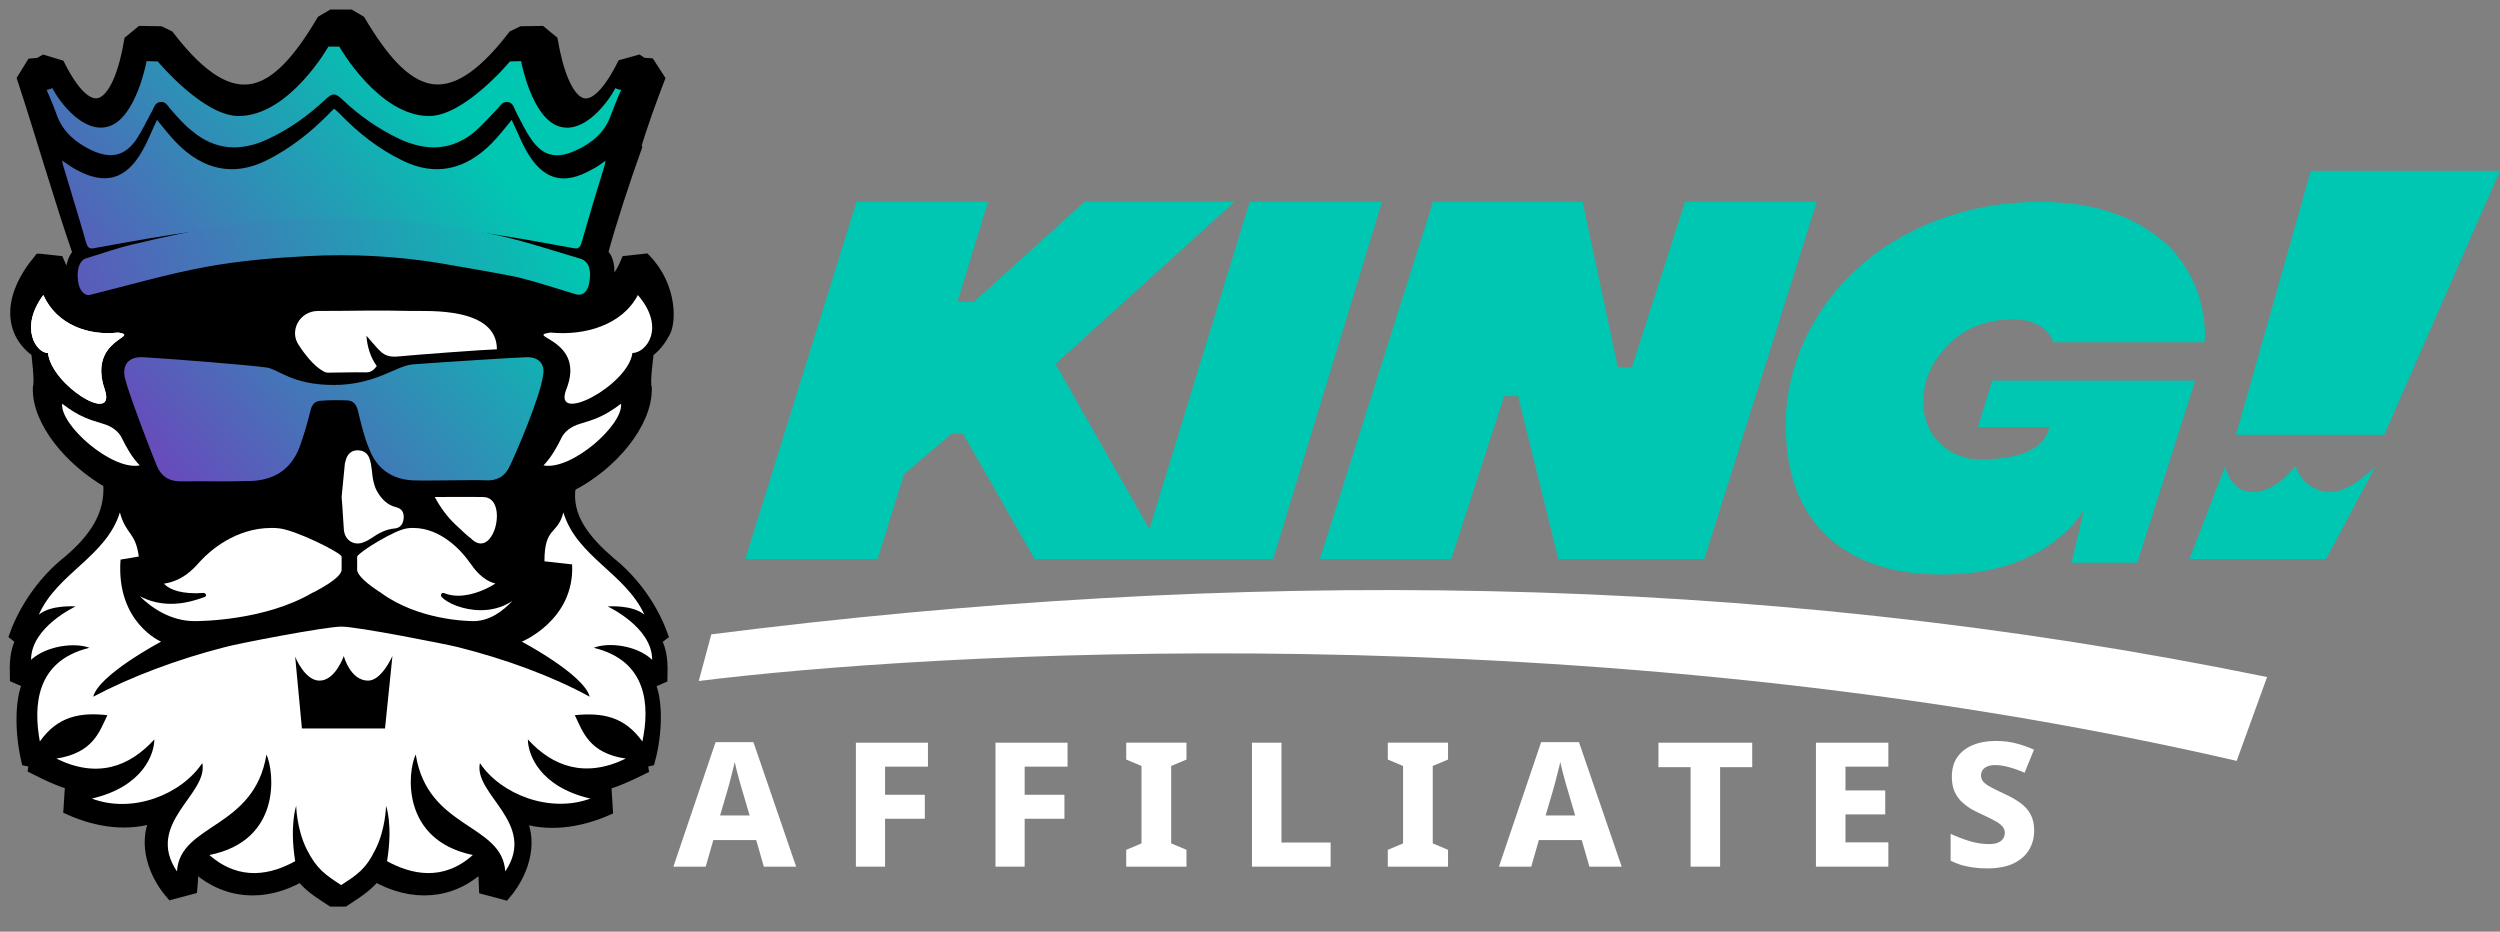 <svg width="161" height="60" viewBox="0 0 161 60" fill="none" xmlns="http://www.w3.org/2000/svg">
<rect x="0" y="0" width="161" height="60" fill="#808080" stroke="none"/>
<path d="M131 53.499C131 53.953 130.888 54.367 130.665 54.74C130.441 55.105 130.105 55.396 129.658 55.612C129.211 55.821 128.648 55.925 127.97 55.925C127.656 55.925 127.366 55.907 127.097 55.869C126.829 55.832 126.572 55.78 126.326 55.713C126.087 55.638 125.852 55.545 125.621 55.433V53.7C126.024 53.886 126.434 54.043 126.851 54.17C127.276 54.296 127.683 54.36 128.07 54.36C128.316 54.36 128.514 54.33 128.663 54.27C128.819 54.203 128.931 54.117 128.998 54.013C129.073 53.901 129.11 53.774 129.11 53.633C129.11 53.461 129.051 53.316 128.931 53.197C128.819 53.07 128.652 52.951 128.428 52.839C128.204 52.72 127.932 52.585 127.612 52.436C127.373 52.332 127.138 52.213 126.907 52.078C126.684 51.937 126.479 51.776 126.292 51.598C126.113 51.411 125.968 51.191 125.856 50.938C125.752 50.677 125.699 50.371 125.699 50.021C125.699 49.521 125.815 49.104 126.046 48.768C126.285 48.425 126.616 48.164 127.041 47.986C127.466 47.807 127.966 47.717 128.54 47.717C129.01 47.717 129.442 47.769 129.837 47.874C130.232 47.978 130.616 48.112 130.989 48.276L130.385 49.764C130.027 49.607 129.692 49.488 129.379 49.406C129.073 49.316 128.775 49.272 128.484 49.272C128.283 49.272 128.115 49.301 127.981 49.361C127.847 49.413 127.746 49.492 127.679 49.596C127.612 49.693 127.578 49.808 127.578 49.943C127.578 50.099 127.63 50.237 127.735 50.356C127.839 50.468 128.003 50.584 128.227 50.703C128.45 50.822 128.745 50.968 129.11 51.139C129.505 51.318 129.844 51.512 130.128 51.721C130.411 51.929 130.627 52.175 130.776 52.459C130.925 52.734 131 53.081 131 53.499Z" fill="white"/>
<path d="M121.61 55.813H116.947V47.829H121.61V49.372H118.848V50.904H121.409V52.447H118.848V54.248H121.61V55.813Z" fill="white"/>
<path d="M110.775 55.813H108.874V49.406H106.805V47.829H112.843V49.406H110.775V55.813Z" fill="white"/>
<path d="M102.357 55.813L101.865 54.102H99.103L98.611 55.813H96.531L99.249 47.795H101.686L104.437 55.813H102.357ZM100.971 50.915C100.934 50.781 100.881 50.602 100.814 50.379C100.755 50.148 100.691 49.913 100.624 49.674C100.564 49.436 100.516 49.234 100.479 49.07C100.449 49.234 100.4 49.439 100.333 49.685C100.274 49.924 100.214 50.159 100.154 50.39C100.095 50.614 100.046 50.789 100.009 50.915L99.539 52.514H101.44L100.971 50.915Z" fill="white"/>
<path d="M93.254 55.813H89.374V54.729L90.358 54.315V49.328L89.374 48.914V47.829H93.254V48.914L92.27 49.328V54.315L93.254 54.729V55.813Z" fill="white"/>
<path d="M80.626 55.813V47.829H82.527V54.259H85.692V55.813H80.626Z" fill="white"/>
<path d="M76.409 55.813H72.529V54.729L73.513 54.315V49.328L72.529 48.914V47.829H76.409V48.914L75.425 49.328V54.315L76.409 54.729V55.813Z" fill="white"/>
<path d="M65.988 55.813H64.109V47.829H68.75V49.372H65.988V51.184H68.549V52.727H65.988V55.813Z" fill="white"/>
<path d="M56.998 55.813H55.119V47.829H59.76V49.372H56.998V51.184H59.558V52.727H56.998V55.813Z" fill="white"/>
<path d="M49.192 55.813L48.7 54.102H45.938L45.446 55.813H43.366L46.083 47.795H48.521L51.272 55.813H49.192ZM47.805 50.915C47.768 50.781 47.716 50.602 47.649 50.379C47.589 50.148 47.526 49.913 47.459 49.674C47.399 49.436 47.35 49.234 47.313 49.07C47.283 49.234 47.235 49.439 47.168 49.685C47.108 49.924 47.048 50.159 46.989 50.39C46.929 50.614 46.881 50.789 46.843 50.915L46.374 52.514H48.275L47.805 50.915Z" fill="white"/>
<path d="M58.219 30.538L61.282 27.928H62.016L66.633 36H73.431H75.13H81.992L89 13H80.481L74.018 34.076L67.975 23.439L79.495 13H69.843L62.73 19.436H61.66L63.632 13H55.155L48 36H56.519L58.219 30.538Z" fill="#00C7B1"/>
<path d="M93.46 36L96.866 25.517H97.766L100.357 36H109.76L117 13H108.518L105.091 23.66H104.191L101.921 13H92.282L85 36H93.46Z" fill="#00C7B1"/>
<path d="M115 27.352C115 30.474 115.895 32.859 117.663 34.528C119.454 36.198 121.898 37 125.086 37C127.225 37 129.08 36.61 130.63 35.873C132.18 35.136 133.403 34.095 134.21 32.837L133.403 36.241H137.638L141.371 24.512H128.295L127.378 27.504H131.984C131.656 28.913 130.15 29.585 127.465 29.585C126.548 29.585 125.697 29.26 124.976 28.588C124.256 27.916 123.863 27.005 123.863 25.878C123.863 24.512 124.387 23.298 125.479 22.192C126.57 21.087 127.967 20.566 129.692 20.566C130.456 20.566 131.875 20.848 132.224 22.041H141.982C142.135 19.916 141.305 17.379 139.559 15.753C137.572 13.932 134.844 13 131.373 13C128.993 13 126.788 13.412 124.736 14.192C122.662 14.995 120.938 16.057 119.541 17.358C118.122 18.659 117.008 20.198 116.201 21.932C115.415 23.667 115 25.488 115 27.352Z" fill="#00C7B1"/>
<path d="M161 11H148.816L144 28H153.544L161 11Z" fill="#00C7B1"/>
<path d="M143.301 30.037L141 36H149.797L153 30C153 30 151.443 31.683 150.09 31.683C148.331 31.683 147.812 30 147.812 30C147.812 30 146.662 31.683 145.083 31.683C143.594 31.683 143.301 30.037 143.301 30.037Z" fill="#00C7B1"/>
<path d="M45.808 40.852L45 43.857C59.064 42.1 101.894 39.273 144.042 49L146 43.602C112.766 36.778 79.276 36.6 45.808 40.852Z" fill="white"/>
<path d="M42.706 21.508C43.178 20.905 43.264 18.492 41.548 16.726L40.368 16.855C40.003 17.76 39.424 18.557 38.458 18.966C39.316 18.449 39.402 16.855 38.759 16.316C39.359 14.119 40.175 11.663 40.926 9.552L40.883 9.509C41.269 8.173 41.934 6.342 42.427 5.071L41.827 4.145C41.805 4.145 41.398 4.102 41.376 4.102L41.119 3.93L40.11 4.21C37.879 8.604 36.249 6.709 35.541 2.637L34.833 2.056C34.532 2.056 33.91 2.077 33.61 2.077L33.074 2.336C28.826 7.872 26.079 6.278 23.162 1.366L22.54 1C22.175 1 21.746 1 21.381 1L20.759 1.366C17.841 6.299 15.095 7.872 10.847 2.336L10.311 2.077C10.011 2.077 9.388 2.056 9.088 2.056L8.38 2.637C7.715 6.601 6.042 8.647 3.81 4.231L2.824 3.93L2.523 4.102C2.523 4.102 2.073 4.167 2.051 4.167L1.493 5.071C2.63 8.518 3.896 12.913 5.076 16.316C4.54 16.855 4.476 17.932 4.99 18.578C4.39 18.147 4.025 17.501 3.746 16.855L2.566 16.726H2.545C0.442 19.268 0.7 21.465 2.394 22.65C2.437 23.102 2.63 24.545 2.502 24.976C2.437 27.13 4.54 29.651 7.029 31.073C7.222 33.205 6.02 34.821 4.368 36.2C2.931 37.341 1.665 39.065 1 40.895L1.408 41.219C1 41.951 1 42.791 1.021 43.61L1.858 43.976C1.322 45.053 1.343 47.207 1.751 48.952L2.266 49.06L2.201 49.469C3.102 49.922 4.24 50.482 5.205 50.611L4.561 50.762L4.476 52.098C6.256 52.895 8.273 53.218 10.161 52.528C9.303 53.929 9.689 55.975 11.04 57.547L12.328 57.203C12.37 56.858 12.349 55.996 12.499 55.695C14.473 57.59 17.047 57.741 19.386 56.384C19.965 57.117 20.63 57.505 21.381 58H22.154C22.904 57.505 23.569 57.117 24.17 56.384C26.53 57.72 29.105 57.612 31.057 55.695C31.229 55.996 31.207 56.858 31.229 57.224L32.516 57.569C33.867 55.975 34.254 53.929 33.374 52.55C35.262 53.239 37.3 52.916 39.081 52.141L38.995 50.783L38.33 50.633C39.295 50.503 40.453 49.943 41.376 49.491L41.312 49.06L41.805 48.952C42.277 47.207 42.32 45.053 41.784 43.998L42.599 43.631C42.62 42.813 42.62 41.951 42.191 41.219L42.62 40.895C41.955 39.065 40.711 37.384 39.274 36.243C37.708 34.886 36.356 33.334 36.699 31.288C39.359 29.952 41.633 27.26 41.59 24.998C41.462 24.567 41.676 23.124 41.719 22.671C42.084 22.391 42.449 22.003 42.706 21.508Z" fill="black" stroke="black" stroke-width="0.774" stroke-miterlimit="10"/>
<path d="M38.237 41.719C39.151 41.345 40.999 41.543 42 42.49C42 40.376 39.129 39.055 39.129 39.055C39.129 39.055 40.695 38.923 41.5 39.584C40.282 36.919 37.15 35.862 36.28 33C35.91 34.475 35.062 33.881 35.062 36.149L36.845 36.347C37.019 39.936 33.604 41.323 33.604 41.323C33.604 41.323 37.606 43.437 37.976 44.868C35.562 43.547 32.56 42.446 29.493 41.675C28.797 41.499 23.033 40.354 21.989 40.354C20.945 40.354 15.159 41.477 14.485 41.675C11.462 42.446 8.46 43.569 6.002 44.868C6.372 43.437 10.374 41.323 10.374 41.323C10.374 41.323 7.459 40.09 7.764 36.038L8.939 35.84C8.721 34.233 8.112 34.453 7.721 33C6.829 35.862 3.697 36.897 2.5 39.584C3.305 38.923 4.871 39.055 4.871 39.055C4.871 39.055 2 40.376 2 42.49C3.022 41.565 4.849 41.367 5.763 41.719C2.283 42.556 2.152 45.484 2.566 47.752C3.697 46.145 5.132 45.859 6.916 46.057C6.394 47.136 6.002 48.479 3.631 48.853C6.263 50.152 8.33 49.382 9.939 47.62C9.939 48.545 9.221 50.659 5.915 51.429C8.547 52.42 11.679 51.165 13.028 49.14C13.441 51.143 9.308 53.015 11.396 56.119C11.592 53.015 16.377 53.411 17.16 48.589C17.661 49.69 18.161 54.137 13.485 55.062C15.464 56.802 17.509 56.295 19.009 55.459C18.64 53.125 19.075 51.892 19.075 51.892C19.075 51.892 19.096 53.367 19.749 54.688C20.401 55.987 20.967 56.339 21.967 57C22.99 56.339 23.555 55.987 24.186 54.688C24.838 53.389 24.86 51.892 24.86 51.892C24.86 51.892 25.317 53.102 24.925 55.459C26.448 56.295 28.514 56.802 30.45 55.062C25.774 54.093 26.252 49.646 26.774 48.589C27.536 53.411 32.343 53.015 32.538 56.119C34.627 53.015 30.472 51.165 30.907 49.14C32.234 51.143 35.388 52.398 38.02 51.429C34.714 50.659 33.996 48.545 33.996 47.62C35.584 49.36 37.672 50.13 40.303 48.853C37.933 48.501 37.541 47.136 37.019 46.057C38.803 45.88 40.217 46.145 41.369 47.752C41.848 45.484 41.717 42.556 38.237 41.719ZM24.795 46.915H19.444L19.009 42.292C19.009 42.292 19.618 43.833 20.575 43.833C21.598 43.833 22.141 42.248 22.141 42.248C22.141 42.248 22.555 43.833 23.707 43.833C24.578 43.833 25.273 42.248 25.273 42.248L24.795 46.915Z" fill="white"/>
<path d="M33.946 23.003C33.541 23.003 28.617 23.312 26.57 23.466C25.513 23.555 24.187 24.792 21.488 24.792C18.79 24.792 17.913 23.754 17.148 23.665C16.091 23.511 10.829 23.091 9.21 23.003C8.288 22.958 7.86 23.489 8.04 24.328C8.22 25.145 9.659 28.968 10.132 30.072C10.424 30.713 10.919 31 11.638 31C13.1 30.978 14.584 31.022 16.046 30.978C17.598 30.956 18.722 30.271 19.284 28.813C19.577 28.017 19.801 27.222 20.004 26.405C20.094 26.029 20.296 25.83 20.656 25.808C21.241 25.764 21.803 25.764 22.387 25.786C22.747 25.808 22.927 26.029 23.04 26.405C23.242 27.244 23.444 28.128 23.782 28.923C24.254 30.16 25.221 30.867 26.57 30.934C27.492 30.978 30.618 30.89 31.27 30.934C32.012 30.978 32.529 30.669 32.822 30.028C33.114 29.453 34.801 25.587 34.981 24.129C35.093 23.444 34.711 23.003 33.946 23.003Z" fill="url(#paint0_linear_1_28)"/>
<path d="M39.63 5.675C39.177 6.554 37.654 8.623 36.049 8.155C34.238 7.647 33.559 3.937 33.559 3.937L32.839 3.957C32.839 3.957 29.917 7.471 27.632 7.471C24.381 7.471 21.85 3 21.85 3H21.48H21.15C21.15 3 18.619 7.471 15.368 7.471C13.083 7.471 10.161 3.957 10.161 3.957L9.441 3.937C9.441 3.937 8.762 7.666 6.951 8.155C5.346 8.604 3.823 6.554 3.37 5.675C3.247 5.733 3.123 5.773 3 5.792C3.041 5.87 3.082 5.968 3.123 6.065C3.309 6.514 3.494 6.944 3.659 7.413C4.049 8.487 4.873 9.189 5.902 9.678C7.157 10.263 8.062 10.029 8.783 8.975C9.174 8.389 9.462 7.745 9.811 7.12C9.935 6.885 9.997 6.612 10.305 6.573C10.655 6.514 10.779 6.788 10.943 6.983C11.396 7.491 11.808 7.998 12.363 8.428C13.865 9.697 15.512 9.775 17.261 8.955C18.64 8.311 19.833 7.452 20.924 6.436C21.171 6.202 21.335 6.085 21.5 6.085C21.665 6.085 21.829 6.202 22.076 6.436C23.146 7.452 24.381 8.311 25.739 8.955C27.509 9.775 29.155 9.697 30.637 8.428C31.131 7.979 31.604 7.452 32.057 6.983C32.242 6.788 32.345 6.534 32.695 6.573C33.024 6.612 33.086 6.885 33.189 7.12C33.518 7.745 33.806 8.389 34.218 8.975C34.938 10.029 35.823 10.283 37.099 9.678C38.148 9.209 38.971 8.487 39.341 7.413C39.506 6.964 39.691 6.514 39.877 6.065C39.918 5.968 39.959 5.89 40 5.792C39.877 5.773 39.733 5.733 39.63 5.675Z" fill="url(#paint1_linear_1_28)"/>
<path d="M33.888 9.697C33.591 9.186 33.379 8.604 33.124 8.093C33.061 7.977 33.018 7.86 32.955 7.721C32.509 8.256 32.106 8.79 31.661 9.232C29.985 10.93 28.033 11.395 25.891 10.325C24.406 9.604 23.091 8.581 21.903 7.349C21.776 7.209 21.648 7.116 21.521 7C21.394 7.116 21.288 7.209 21.161 7.349C19.973 8.558 18.658 9.581 17.173 10.325C15.03 11.395 13.079 10.93 11.403 9.232C10.958 8.79 10.555 8.256 10.109 7.721C10.046 7.86 10.003 7.977 9.939 8.093C9.685 8.628 9.473 9.186 9.176 9.697C8.115 11.581 6.758 11.953 4.87 10.906C4.594 10.767 4.361 10.558 4 10.348C4.042 10.534 4.042 10.627 4.085 10.72C4.573 12.348 5.082 13.999 5.548 15.627C5.655 15.976 5.782 16.045 6.1 15.976C8.306 15.58 10.491 15.162 12.718 14.883C14.479 14.65 16.303 14.557 18.085 14.488C19.23 14.441 20.355 14.418 21.5 14.395C22.645 14.395 23.77 14.418 24.915 14.488C26.739 14.557 28.521 14.65 30.282 14.883C32.509 15.162 34.715 15.58 36.9 15.976C37.218 16.045 37.346 15.976 37.452 15.627C37.918 13.999 38.406 12.348 38.915 10.72C38.958 10.627 38.958 10.511 39 10.348C38.661 10.581 38.406 10.79 38.13 10.906C36.285 11.976 34.949 11.581 33.888 9.697Z" fill="url(#paint2_linear_1_28)"/>
<path d="M37.317 16.642C35.529 16.113 33.741 15.509 31.931 15.132C28.464 14.377 24.953 14.038 21.442 14C19.37 14.151 17.321 14.151 15.249 14.415C13.025 14.717 10.779 15.208 8.576 15.736C7.551 15.962 6.548 16.34 5.523 16.642C5.109 16.793 4.935 17.359 5.022 18.076C5.087 18.679 5.436 19.095 5.829 18.981C8.271 18.378 10.713 17.66 13.156 17.208C15.358 16.793 17.626 16.604 19.85 16.491C22.663 16.34 25.476 16.491 28.311 16.944C29.99 17.245 31.669 17.51 33.326 17.849C34.548 18.151 35.812 18.566 37.055 18.944C37.557 19.095 37.884 18.755 37.971 18.076C38.08 17.283 37.884 16.793 37.317 16.642Z" fill="url(#paint3_linear_1_28)"/>
<path d="M20.719 23.846C20.841 23.923 20.983 24 21.104 24C21.914 24 22.704 23.961 23.534 23.981C23.879 24 24.081 23.826 24.263 23.576C23.838 22.977 23.656 22.322 23.595 21.627C23.696 21.704 24.243 22.399 24.486 22.611C24.81 22.939 25.195 22.997 25.62 22.958C27.018 22.823 31.251 22.515 32 22.495C32 19.756 27.544 20.045 26.512 20.026C24.182 19.968 22.805 20.026 20.496 20.026C20.476 20.026 20.476 20.026 20.456 20.026C19.281 20.045 18.613 21.318 19.241 22.225C19.666 22.881 20.213 23.537 20.719 23.846Z" fill="white"/>
<path d="M23.309 34.959C23.545 34.884 23.745 34.772 23.945 34.64C24.381 34.339 24.835 34.095 25.362 34.039C25.78 34.02 25.962 33.757 25.998 33.362C26.017 32.967 25.871 32.742 25.453 32.648C24.981 32.516 24.654 32.215 24.381 31.802C24.072 31.351 23.999 30.825 23.945 30.261C23.908 29.998 23.872 29.716 23.781 29.49C23.636 29.133 23.345 28.983 22.963 29.002C22.636 29.02 22.363 29.246 22.273 29.622C22.236 29.735 22.2 29.847 22.2 29.96C22.127 30.674 22.055 31.407 22 32.009C22.073 32.798 22.091 33.475 22.145 34.114C22.2 34.753 22.727 35.129 23.309 34.959Z" fill="white"/>
<path d="M28 32.009C28.35 32.664 28.81 33.299 29.344 33.795C29.786 34.212 30.209 34.609 30.283 34.629C31.793 36.256 32.824 32.009 31.111 32.009C30.301 31.989 28.092 32.009 28 32.009Z" fill="white"/>
<path d="M7.61 21.416C5.727 21.636 3.656 20.937 2.79 19C1.227 21.117 2.338 22.734 3.091 22.734C3.317 24.811 7.516 27.407 6.744 25.09C5.614 21.816 9.135 21.676 7.61 21.416Z" fill="white"/>
<path d="M39.995 26C40.146 27.371 36.791 30.319 35 29.972C35.509 29.452 35.886 28.758 36.131 28.254C36.338 27.781 36.809 27.45 37.356 27.292C38.223 27.024 38.845 26.867 39.995 26Z" fill="white"/>
<path d="M35.455 21.416C37.651 21.636 40.068 20.937 41.078 19C42.901 21.117 41.605 22.734 40.727 22.734C40.463 24.811 35.565 27.407 36.465 25.09C37.783 21.816 33.675 21.676 35.455 21.416Z" fill="white"/>
<path d="M4.005 26C3.854 27.371 7.209 30.319 9 29.972C8.491 29.452 8.114 28.758 7.869 28.254C7.662 27.781 7.19 27.45 6.644 27.293C5.777 27.024 5.136 26.867 4.005 26Z" fill="white"/>
<path d="M7.615 21.416C5.731 21.636 3.658 20.937 2.791 19C1.227 21.117 2.339 22.734 3.092 22.734C3.319 24.811 7.521 27.407 6.748 25.09C5.636 21.816 9.123 21.676 7.615 21.416Z" fill="white"/>
<path d="M12.525 40C10.992 40 9.741 39.134 9 38.392C9.613 38.722 10.303 38.887 11.018 38.887C11.861 38.887 12.576 38.66 13.163 38.454C13.24 38.433 13.291 38.35 13.265 38.289C13.24 38.227 13.163 38.186 13.086 38.186C13.086 38.186 13.086 38.186 13.061 38.186C12.908 38.186 12.78 38.206 12.627 38.206C11.324 38.206 10.788 37.835 10.558 37.588C11.758 37.402 12.422 36.68 12.857 36.186C12.933 36.124 12.984 36.041 13.035 36C13.495 35.526 15.13 34 17.479 34C17.633 34 17.786 34 17.939 34.021C19.012 34.124 21.872 35.546 22 35.835V36.701C22 36.887 21.77 37.32 20.238 38.124C20.187 38.144 20.161 38.165 20.136 38.165C17.096 39.959 12.984 40 12.525 40Z" fill="white"/>
<path d="M30.485 40C30.126 40 26.932 39.938 24.537 38.179C24.517 38.158 24.477 38.138 24.437 38.117C23.239 37.331 23 36.897 23 36.69V35.841C23.12 35.552 25.435 34.103 26.253 34.021C26.373 34 26.493 34 26.613 34C28.429 34 29.727 35.531 30.086 36.007C30.126 36.069 30.186 36.131 30.226 36.193C30.565 36.669 31.044 37.352 31.902 37.579C31.503 37.848 30.505 38.365 29.507 38.365C29.168 38.365 28.868 38.303 28.609 38.2C28.589 38.2 28.569 38.179 28.549 38.179C28.529 38.179 28.449 38.2 28.429 38.241C28.389 38.303 28.389 38.365 28.429 38.428C28.808 38.862 29.866 39.296 30.964 39.296C31.543 39.296 32.301 39.172 33 38.696C32.401 39.338 31.543 40 30.485 40Z" fill="white"/>
<defs>
<linearGradient id="paint0_linear_1_28" x1="9.863" y1="35.359" x2="34.651" y2="14.715" gradientUnits="userSpaceOnUse">
<stop stop-color="#753BBD"/>
<stop offset="1" stop-color="#00C7B1"/>
</linearGradient>
<linearGradient id="paint1_linear_1_28" x1="1.293" y1="22.389" x2="24.527" y2="2.353" gradientUnits="userSpaceOnUse">
<stop stop-color="#753BBD"/>
<stop offset="1" stop-color="#00C7B1"/>
</linearGradient>
<linearGradient id="paint2_linear_1_28" x1="3.545" y1="28.462" x2="30.363" y2="8.445" gradientUnits="userSpaceOnUse">
<stop stop-color="#753BBD"/>
<stop offset="1" stop-color="#00C7B1"/>
</linearGradient>
<linearGradient id="paint3_linear_1_28" x1="5.716" y1="40.12" x2="40.803" y2="23.532" gradientUnits="userSpaceOnUse">
<stop stop-color="#753BBD"/>
<stop offset="1" stop-color="#00C7B1"/>
</linearGradient>
</defs>
</svg>
